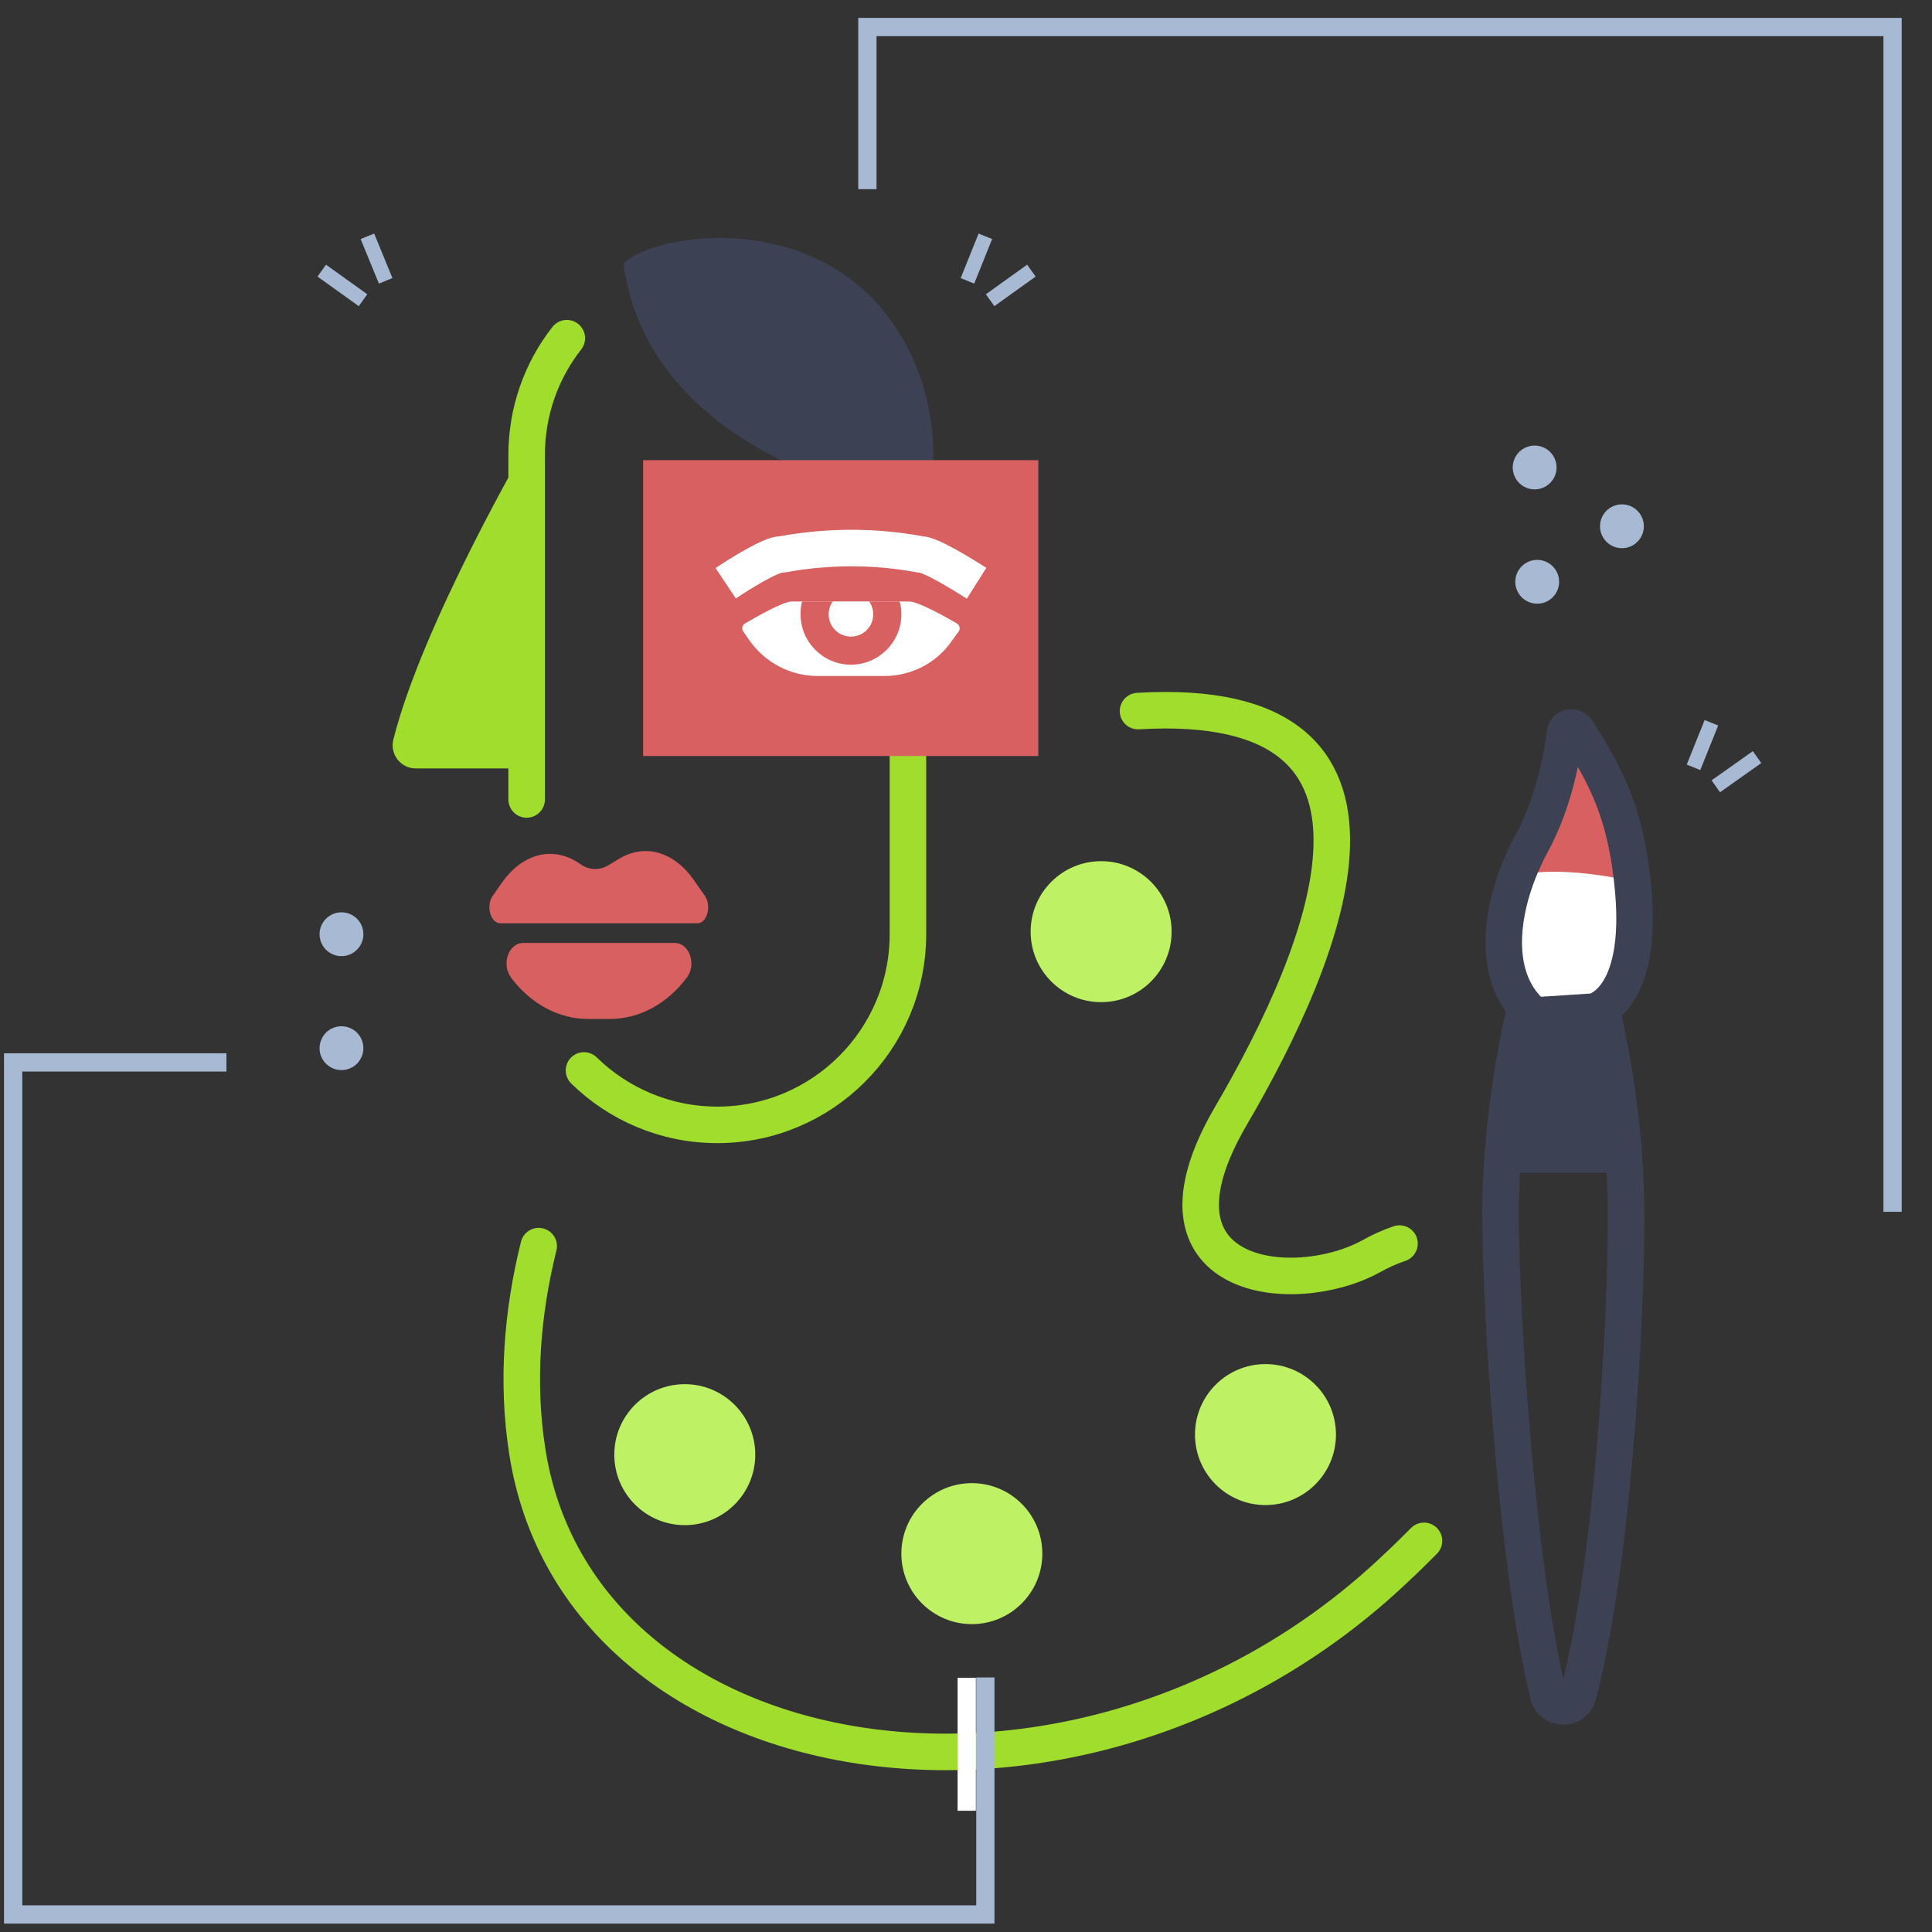 <?xml version="1.0" encoding="utf-8"?>
<!-- Generator: Adobe Illustrator 27.9.0, SVG Export Plug-In . SVG Version: 6.00 Build 0)  -->
<svg version="1.1" xmlns="http://www.w3.org/2000/svg" xmlns:xlink="http://www.w3.org/1999/xlink" x="0px" y="0px"
	 viewBox="0 0 529 529" style="enable-background:new 0 0 529 529;" xml:space="preserve">
<rect x="0" y="0" width="529" height="529" fill="#333333" stroke="none"/>
<style type="text/css">
	.st0{fill:none;stroke:#A0DD2C;stroke-width:10;stroke-linecap:round;stroke-miterlimit:10;}
	.st1{fill:#BEF264;}
	.st2{fill:none;stroke:#3D4154;stroke-width:10;stroke-miterlimit:10;}
	.st3{fill:#3D4154;}
	.st4{clip-path:url(#SVGID_00000160893034024483678300000015428244970338687921_);fill:#D86060;}
	.st5{fill:none;stroke:#A7B9D3;stroke-width:5;stroke-miterlimit:10;}
	.st6{fill:none;stroke:#FFFFFF;stroke-width:5;stroke-miterlimit:10;}
	.st7{fill:#A0DD2C;}
	.st8{fill:#D86060;}
	.st9{fill:#FFFFFF;}
	.st10{fill:none;stroke:#FFFFFF;stroke-width:10;stroke-miterlimit:10;}
	.st11{fill:#A7B9D3;}
	.st12{fill:none;stroke:#A7B9D3;stroke-width:4;stroke-miterlimit:10;}
</style>
<g id="Layer_5">
	<path class="st0" d="M383.2,340.5c-2.7,0.9-5.3,2.1-7.8,3.5c-21.2,11.6-64.8,6.8-38.4-38.4s55.8-115.7-25.4-110.9"/>
	<path class="st0" d="M147.5,341.2c-4.6,18.5-6,37.4-3.2,55.7c13.7,91.3,151.9,114.3,238,32.4c2.7-2.5,5.2-5,7.6-7.4"/>
	<circle class="st1" cx="346.5" cy="392.8" r="19.3"/>
	<circle class="st1" cx="266.1" cy="425.4" r="19.3"/>
	<circle class="st1" cx="301.5" cy="255.1" r="19.3"/>
	<circle class="st1" cx="187.5" cy="398.3" r="19.3"/>
	<path class="st2" d="M428.1,267.3c4.7,0,8.8,2.6,9.7,6.2c3.5,14.2,6.8,32.7,7.4,54.5c0.5,19.8-2.3,95.2-13.1,136.1
		c-0.4,1.5-1.6,2.9-3.6,3.1c-2.3,0.2-4-1.2-4.5-2.9c-9.5-38.5-13.7-116.5-13.1-136.3c0.6-21.7,3.9-40.3,7.4-54.5
		C419.3,269.9,423.4,267.3,428.1,267.3L428.1,267.3z"/>
	<path class="st3" d="M420.8,273.3c-2.4,12.7-4.7,28.9-5.4,47.8h25.5c-0.7-18.9-3-35.1-5.4-47.8c-0.7-3.5-3.8-6.1-7.3-6.1
		C424.6,267.3,421.5,269.8,420.8,273.3z"/>
	<g>
		<defs>
			<path id="SVGID_1_" d="M436.3,277c0.1,0,0.3,0,0.4-0.1c1.7-0.5,13-4.9,10.5-33.1c-1.9-21.4-7.7-31.6-15.4-43.8
				c-0.9-1.4-3.1-0.9-3.3,0.7c-0.8,6.7-3,18.9-9.1,30.2c-8.7,16-11.7,36.3,0.2,46.7c0.4,0.3,0.8,0.5,1.3,0.4L436.3,277z"/>
		</defs>
		<use xlink:href="#SVGID_1_"  style="overflow:visible;fill:#FFFFFF;"/>
		<clipPath id="SVGID_00000064328736525052731930000000928630588315601833_">
			<use xlink:href="#SVGID_1_"  style="overflow:visible;"/>
		</clipPath>
		<path style="clip-path:url(#SVGID_00000064328736525052731930000000928630588315601833_);fill:#D86060;" d="M456.4,243.7
			c0,0-37.6-11.8-51.2,0.8l22.4-60.3L456.4,243.7z"/>
		<use xlink:href="#SVGID_1_"  style="overflow:visible;fill:none;stroke:#3D4154;stroke-width:10;stroke-miterlimit:10;"/>
	</g>
	<polyline class="st5" points="518.2,331.8 518.2,7.4 237.5,7.4 237.5,51.8 	"/>
	<polyline class="st5" points="269.8,459.3 269.8,524.2 3.6,524.2 3.6,290.9 62,290.9 	"/>
	<line class="st6" x1="264.7" y1="459.4" x2="264.7" y2="495.8"/>
</g>
<g id="Layer_6">
	<path class="st0" d="M248.6,197.4v58.4c0,28.8-23.4,52.2-52.2,52.2h0c-14.2,0-27.1-5.7-36.5-14.9"/>
	<path class="st0" d="M144.2,218.9v-94.3c0-12.1,4.1-23.2,11-32"/>
	<path class="st7" d="M144.4,121.5c0,0-28.7,49.2-36.7,81c-1,4,2,7.9,6.1,7.9h30.6V121.5z"/>
	<path class="st3" d="M255.9,138.9c0,0-77.2-9-85.2-66.7c8.9-9.1,60.3-16.6,79.4,26.3c3.7,8.4,5.5,17.6,5.5,26.8
		C255.7,131.4,255.7,138.9,255.9,138.9z"/>
	<path class="st8" d="M191,252.8H137c-2.7,0-4-4.8-2.1-7.5l2.6-3.7c5.7-8.1,14.2-10.1,21.4-5l0,0c2.4,1.7,5.2,1.8,7.7,0.3l3-1.8
		c7-4.2,15-1.9,20.4,5.9l3,4.3C194.9,248,193.6,252.8,191,252.8z"/>
	<path class="st8" d="M184.8,258.2h-41.6c-3.9,0-6,5.8-3.3,9.4l0.1,0.2c5.4,7.1,13,11.2,21,11.2h6c8,0,15.7-4.1,21.1-11.4h0
		C190.8,264,188.7,258.2,184.8,258.2z"/>
	<rect x="176.1" y="126" class="st8" width="108.2" height="81"/>
	<path class="st9" d="M242.1,185.1h-18.2c-7.5,0-14.5-3.7-18.8-9.9l-1.6-2.3c-0.5-0.7-0.3-1.7,0.5-2.2c3.1-1.8,10.4-6,12.8-6H249
		c2.4,0,9.9,4.2,13,6c0.8,0.5,1,1.5,0.5,2.2l-1.9,2.6C256.4,181.6,249.5,185.1,242.1,185.1z"/>
	<path class="st10" d="M198.7,159.7c3.6-2.4,12.3-7.9,15.2-7.9l0.8-0.1c12.3-2.2,25-2.2,37.3,0.1h0c2.8,0,11.6,5.5,15.4,7.9"/>
	<path class="st8" d="M246.8,168.2c0,7.6-6.2,13.8-13.8,13.8c-7.6,0-13.8-6.2-13.8-13.8c0-1.2,0.1-2.4,0.4-3.5h26.7
		C246.7,165.8,246.8,167,246.8,168.2z"/>
	<path class="st9" d="M239.1,168.2c0,3.4-2.7,6.1-6.1,6.1c-3.4,0-6.1-2.7-6.1-6.1c0-1.3,0.4-2.5,1.1-3.5h10
		C238.7,165.7,239.1,166.9,239.1,168.2z"/>
</g>
<g id="Layer_7">
	<g>
		<circle class="st11" cx="93.5" cy="255.8" r="6"/>
		<circle class="st11" cx="93.5" cy="287" r="6"/>
	</g>
	<g>
		<circle class="st11" cx="420.2" cy="128" r="6"/>
		<circle class="st11" cx="420.9" cy="159.3" r="6"/>
		<circle class="st11" cx="444.1" cy="144.1" r="6"/>
	</g>
	<g>
		<line class="st12" x1="269.8" y1="64.7" x2="264.9" y2="76.9"/>
		<line class="st12" x1="282.4" y1="74.1" x2="271.1" y2="82.2"/>
	</g>
	<g>
		<line class="st12" x1="100.6" y1="64.7" x2="105.6" y2="76.9"/>
		<line class="st12" x1="88.1" y1="74.1" x2="99.4" y2="82.2"/>
	</g>
	<g>
		<line class="st12" x1="468.6" y1="197.9" x2="463.7" y2="210.1"/>
		<line class="st12" x1="481.1" y1="207.3" x2="469.8" y2="215.3"/>
	</g>
</g>
<g id="Layer_8">
</g>
</svg>
